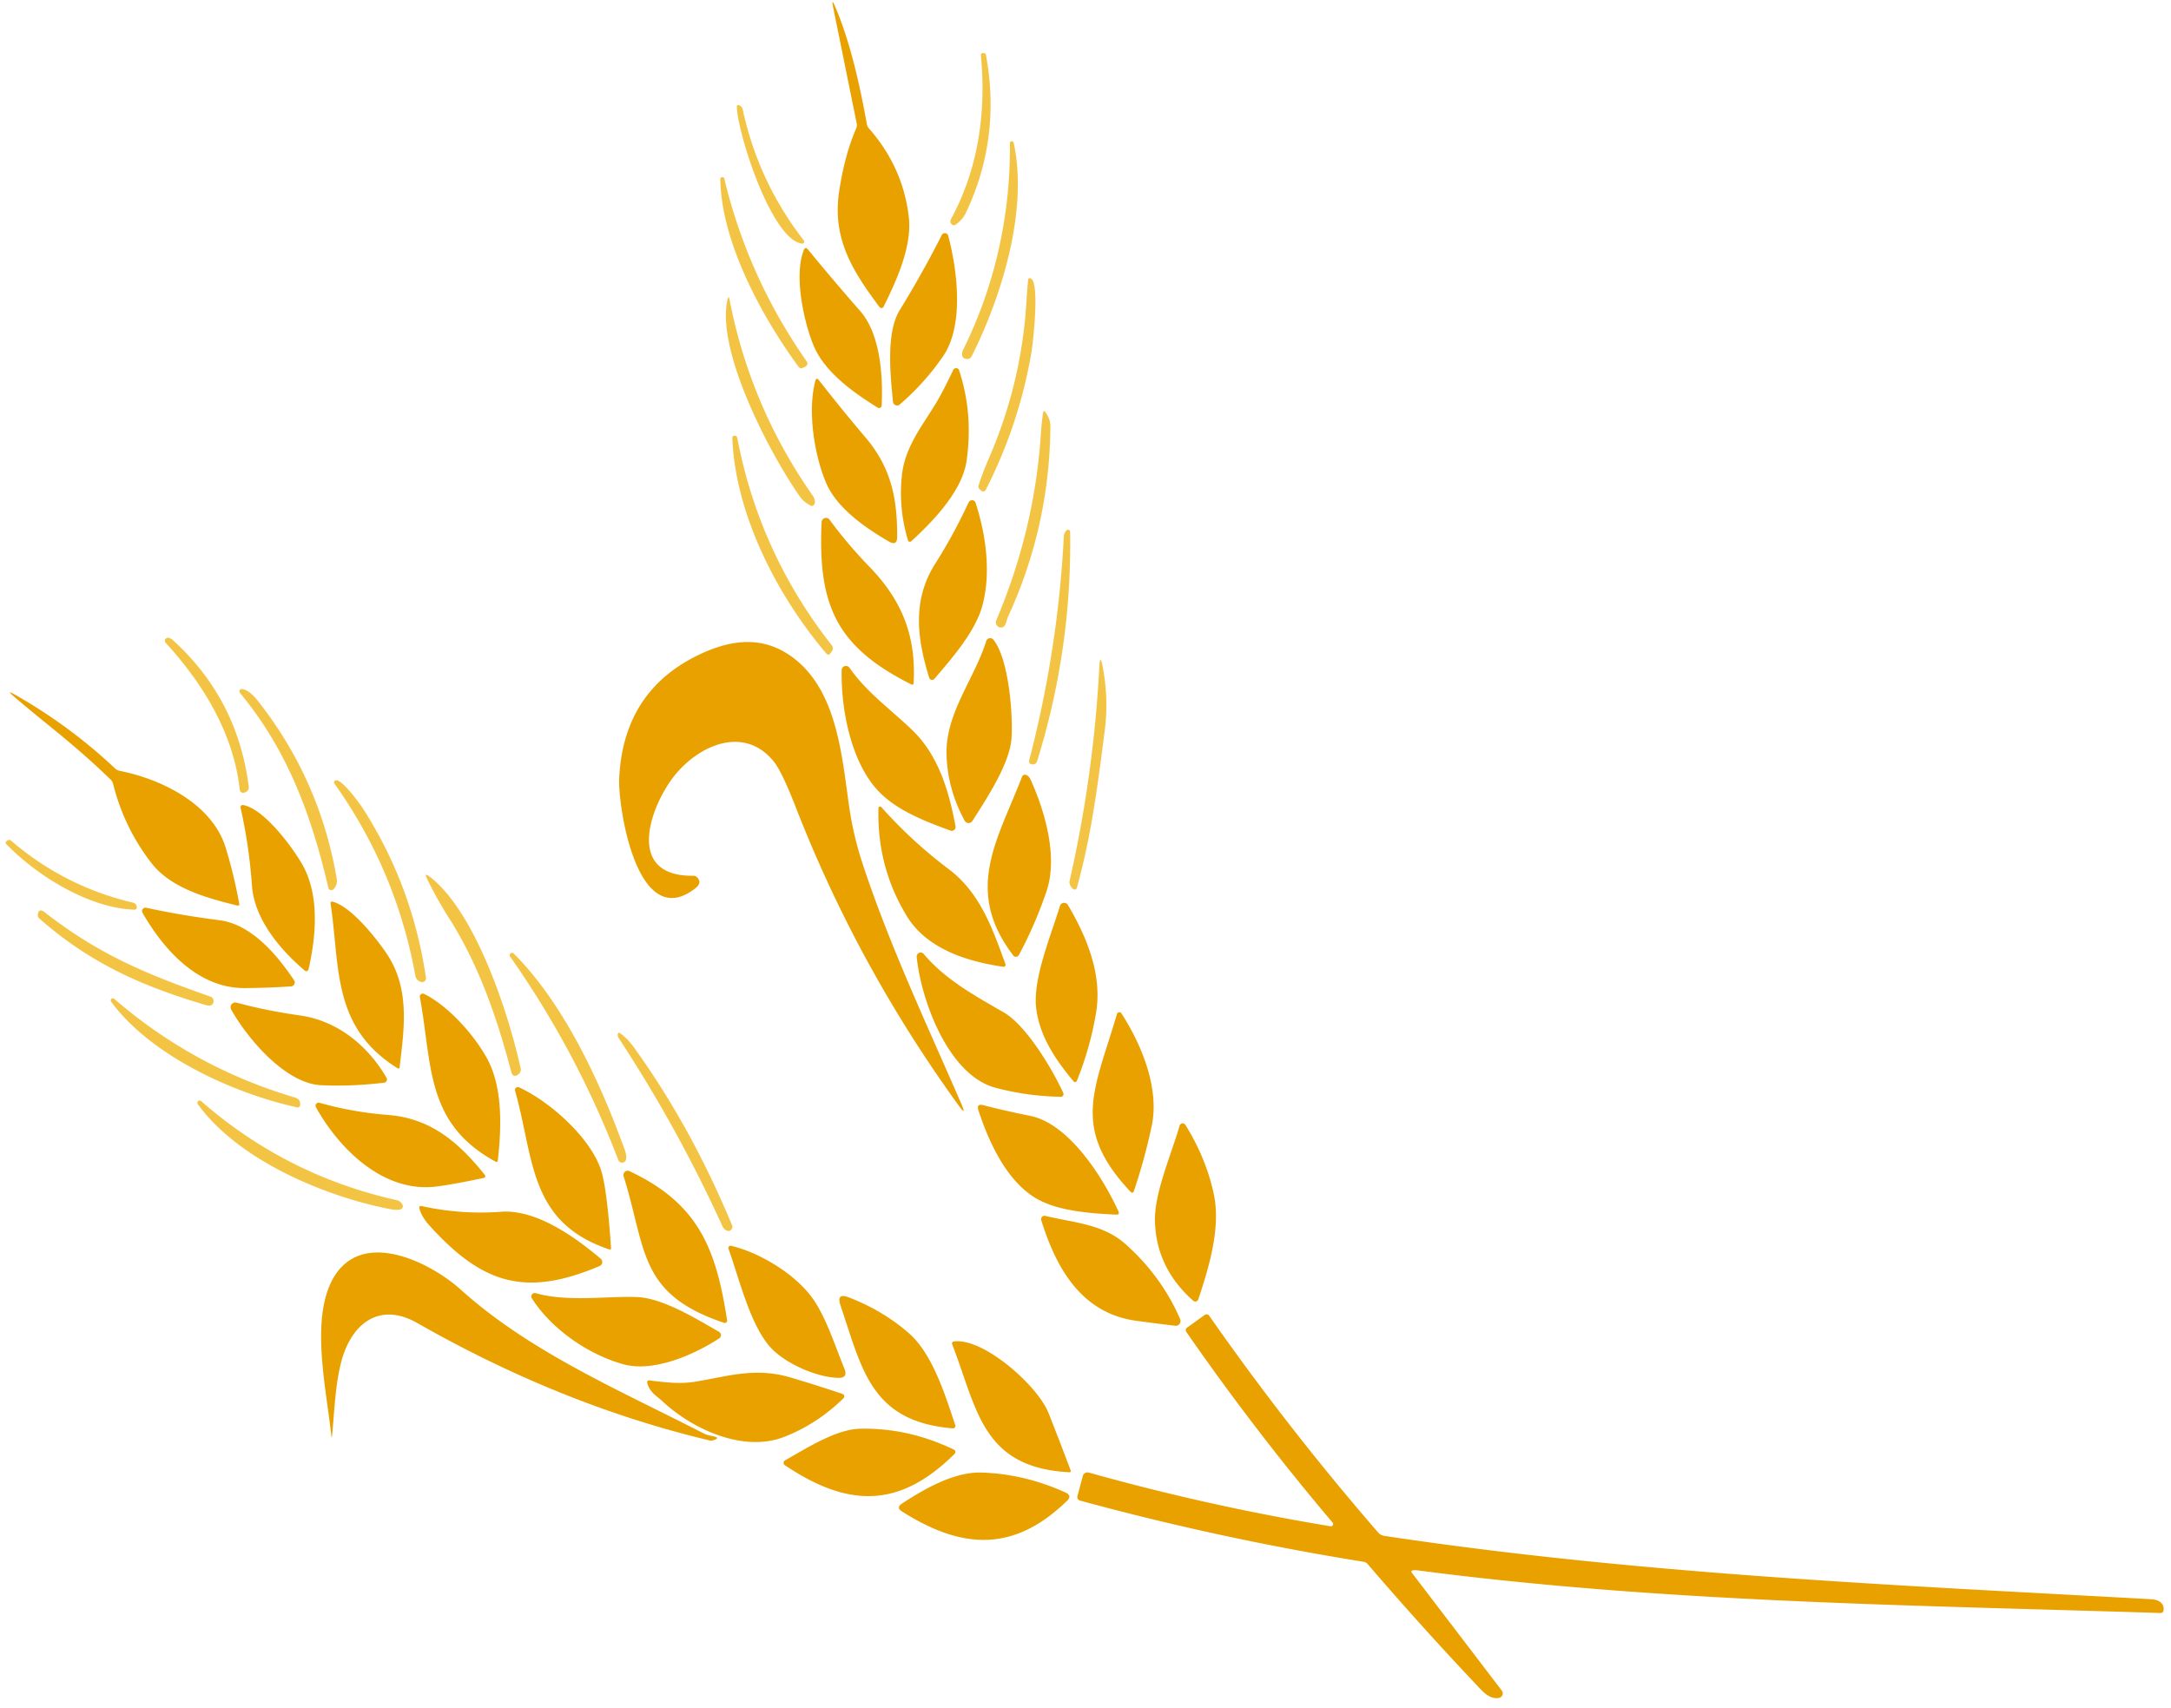 <svg xmlns="http://www.w3.org/2000/svg" viewBox="0 0 441 347" xmlns:v="https://vecta.io/nano"><path d="M174.03 25.11l-4.8-23.68q-.39-1.97.4-.12c3.17 7.33 5.15 16.64 6.46 23.91q.09.5.42.87 6.94 7.89 8.1 18.03c.68 5.94-2.51 12.93-5.13 18.19a.48.48 0 0 1-.82.07c-5.36-7.18-9.66-13.81-8.21-23.44q1.12-7.47 3.48-12.87.2-.46.1-.96zm8.74 37.88q4.69-7.63 8.53-15.24a.71.7-39.3 0 1 1.31.13c1.86 7 3.25 18.13-.97 24.38q-3.67 5.42-8.88 9.92a.83.83 0 0 1-1.36-.55c-.53-5.36-1.47-14.03 1.37-18.64zm-18.65-12.31q5.2 6.34 10.63 12.53c4.1 4.67 4.64 13.32 4.34 19.2a.52.52 0 0 1-.79.41c-4.93-3.08-10.77-7.17-13.04-12.64-1.93-4.66-4.06-14.14-1.98-19.37q.31-.78.84-.13zm29.52 24.47a.64.64 0 0 1 1.18.07q2.89 8.74 1.53 18.36c-.87 6.16-6.73 12.23-11.24 16.37a.41.41 0 0 1-.67-.18q-1.94-6.47-1.25-13.07c.7-6.81 5.19-11.25 8.19-17.02q1.11-2.13 2.26-4.53zm-13.04 34.88c-4.76-2.75-10.56-6.77-12.76-11.86-2.37-5.5-3.87-14.57-2.22-20.78q.21-.82.73-.15 4.67 5.98 9.52 11.7c5.12 6.04 6.42 12.32 6.37 20.14q-.01 1.89-1.64.95zm16.17-7.98a.76.75-41.6 0 1 1.4.08c2.12 6.55 3.17 14.23 1.39 20.88-1.39 5.19-6.03 10.55-9.76 14.9a.62.61 56.8 0 1-1.05-.22c-2.46-7.97-3.5-15.73 1.24-23.2q3.62-5.69 6.78-12.44zm-11.71 36.96c-15.02-7.56-18.98-15.89-18.16-32.97a.89.89 0 0 1 1.6-.48q3.62 4.94 8.13 9.6c6.55 6.76 9.48 13.99 8.96 23.54q-.03.56-.53.31zm15.28-8.79a.83.83 0 0 1 1.44-.28c3.19 3.92 4.02 15.52 3.69 20.06-.38 5.24-5.21 12.47-7.95 16.78a.91.91 0 0 1-1.57-.06q-3.52-6.48-3.68-13.54c-.19-8.3 5.66-15.26 8.07-22.96zm-59.52 47.69a1.06 1.02-22.4 0 1 .76.3q1.13 1.1-.35 2.26c-11.85 9.22-15.74-16.76-15.45-22.43q.9-17.94 16.61-25.22c6.38-2.96 12.49-3.56 18.17.4 9.69 6.75 10.46 20.83 12.02 31.21q.84 5.55 2.62 10.96c5.48 16.69 13.23 33.05 20.08 48.86q1.17 2.69-.56.31-20.52-28.32-33.06-60.54-2.82-7.24-4.44-9.26c-5.87-7.34-14.87-3.59-19.94 2.48-4.95 5.92-10.71 20.85 3.54 20.67zm44.55-29.53c5.31 5.15 7.43 12.46 8.73 19.5a.77.77 0 0 1-1.02.86c-4.93-1.8-10.54-3.94-14.3-7.67-5.86-5.81-7.98-16.92-7.81-24.95a.87.87 0 0 1 1.58-.47c3.52 5.05 8.41 8.46 12.82 12.73zM24.3 156.59c8.42 1.68 18.8 6.65 21.55 15.64q1.68 5.5 2.74 11.3.11.55-.44.42c-5.83-1.45-13.37-3.41-17.41-8.65q-5.57-7.22-7.76-16.06-.11-.48-.47-.83c-7.55-7.34-13.42-11.52-19.67-16.9q-1.74-1.49.25-.36 11.04 6.26 20.3 14.97.39.36.91.47zm183.27 1.3q.28-.73.99-.41.49.22.86 1.05c2.89 6.48 5.52 15.55 3.16 22.53q-2.26 6.69-5.62 12.96a.68.67 40.3 0 1-1.13.09c-10.09-13.24-3.24-23.34 1.74-36.22zm-158.18 5.65c4.3.78 10.1 8.68 12.05 12.14 3.51 6.23 2.77 14.54 1.23 21.26a.46.45-63.3 0 1-.74.25c-5.07-4.29-10.27-10.48-10.75-17.29q-.57-8.06-2.31-15.81a.46.45 88.7 0 1 .52-.55zm143.33 13.03c6.39 4.81 8.88 12.05 11.52 19.28a.41.41 0 0 1-.45.55c-7.19-1.05-15.47-3.58-19.54-10.22q-6.12-9.97-5.81-22a.34.33 25.1 0 1 .59-.21q6.21 6.97 13.69 12.6zm-125.07 6.62c3.98 1.14 9.25 8.05 11 10.7 4.66 7.09 3.46 15.08 2.51 23a.22.22 0 0 1-.34.16c-13.46-8.33-11.73-20.64-13.66-33.42q-.09-.6.49-.44zm147.66.85a.89.89 0 0 1 1.62-.19c3.91 6.64 7.02 14.22 5.7 21.99q-1.18 6.98-3.83 13.59-.3.76-.82.13c-3.55-4.25-6.8-9.01-7.5-14.76-.72-5.89 2.96-14.62 4.83-20.76zm-170.75 2.9c6.54.84 11.71 7.02 15.18 12.2a.8.8 0 0 1-.61 1.24q-4.5.31-9.37.35c-9.49.07-16.5-7.75-20.81-15.3a.69.69 0 0 1 .75-1.02q7.17 1.55 14.86 2.53zm159.34 18.73c4.57 2.65 9.8 11.39 12.09 16.36a.55.55 0 0 1-.51.78q-6.69-.1-13.22-1.82c-9.68-2.54-15.18-17.91-16.05-26.6a.81.81 0 0 1 1.42-.6c4.4 5.24 10.4 8.49 16.27 11.88zm-117.73-3.75c4.75 2.35 9.93 8.03 12.67 12.93 3.36 5.99 3.03 14.3 2.27 20.97a.26.26 0 0 1-.38.2c-14.4-7.8-12.89-19.71-15.44-33.44a.61.61 0 0 1 .88-.66zm-25.27 4.36c7.63 1.07 13.85 6.14 17.62 12.69a.65.65 0 0 1-.48.97q-6.42.8-12.79.52c-7.26-.32-15-9.5-18.29-15.37a.96.96 0 0 1 1.09-1.4q6.16 1.65 12.85 2.59zm168.83 35.91c-12.36-13.03-7.33-20.86-2.84-36.2a.5.5 0 0 1 .9-.13c4.12 6.38 7.79 15.26 6.15 22.92q-1.45 6.82-3.65 13.29a.33.33 0 0 1-.56.12zM105.45 220.9c6.35 2.91 14.94 10.58 16.8 17.35q1.11 4.04 1.87 15.25.03.45-.4.3c-16.39-5.49-15.21-18.53-19.09-32.2a.59.59 0 0 1 .82-.7zm-26.64 5.6c8.6.67 14.24 5.43 19.59 12.07q.48.59-.27.75-5.79 1.24-9.38 1.71c-10.71 1.41-19.77-7.47-24.58-16.11a.62.62 0 0 1 .71-.89q6.82 1.92 13.93 2.47zm130.46.19c7.84 1.57 14.71 12.38 17.9 19.35q.35.75-.48.71c-5.06-.24-11.7-.71-16.06-3.21-6.08-3.48-9.72-11.4-11.87-17.95q-.48-1.45.99-1.07 4.39 1.14 9.52 2.17zm33.12 37.56q-7.52-6.65-7.78-16.13c-.16-5.75 3.29-13.46 5-19.43a.65.65 0 0 1 1.18-.17q4.2 6.75 5.76 14.01c1.48 6.83-.95 14.87-3.14 21.44a.63.63 0 0 1-1.02.28zm-114.52-26.33c14.16 6.65 17.6 15.93 19.83 30.29a.47.47 0 0 1-.62.52c-17.48-5.85-15.74-14.92-20.4-29.76a.87.86-86.2 0 1 1.19-1.05zm-5.84 17.79a.88.88 0 0 1-.22 1.48c-15.07 6.39-23.8 3.67-34.55-8.2q-1.59-1.76-2.05-3.41-.19-.71.52-.55 7.93 1.74 16.01 1.14c7.17-.53 14.99 5.07 20.29 9.54zm106.54-3.02q7.36 6.53 11.15 15.27a.98.98 0 0 1-1.01 1.37q-4.17-.5-7.88-1.01c-11.17-1.52-16.28-10.69-19.32-20.44a.69.69 0 0 1 .82-.88c5.55 1.37 11.65 1.61 16.24 5.69zm-80.06.39c5.76 1.38 12.65 5.54 16.24 10.25 2.87 3.75 4.78 9.83 6.79 14.76q.75 1.86-1.25 1.82c-4.49-.1-10.75-2.94-13.7-6.11-4.12-4.44-6.35-13.74-8.61-20.13a.45.45 0 0 1 .53-.59zm-80.89 6.72c5.83-10.49 19.93-3.26 25.94 2.16 14.2 12.8 32.51 20.55 49.38 29.24.86.44 1.48.42 2.39.7q.63.19.05.51c-.18.1-.88.31-1.09.25q-30.2-7.16-59.53-23.89c-7.74-4.41-13.48.18-15.48 8.03-1.2 4.69-1.35 10.06-1.84 14.9q-.07.65-.14 0c-.93-9.18-4.33-23.53.32-31.9zm58.92 17.33c-7.29-2.06-14.63-7.28-18.51-13.39a.7.7 0 0 1 .78-1.04c6.48 1.87 14.92.53 20.69.8 5.15.24 11.92 4.39 16.55 7.06a.79.78-46.4 0 1 .03 1.34c-5.07 3.3-13.36 6.98-19.54 5.23zm67 13.04c-16.62-1.37-18.4-11.96-22.81-24.98q-.89-2.62 1.68-1.63 6.88 2.65 12.16 7.23c4.86 4.21 7.44 12.65 9.48 18.74a.49.49 0 0 1-.51.64zm93.39 28.86a.27.27 0 0 0-.17.43l18.31 23.99a.94.93-22.9 0 1-.61 1.49c-1.74.26-2.97-.98-4.15-2.24q-11.54-12.2-22.48-24.94-.34-.41-.87-.49-29.07-4.67-57.47-12.4-.82-.22-.6-1.04l1.07-3.99a.98.98 0 0 1 1.21-.69q24.25 6.8 49.1 10.91a.46.45-15.1 0 0 .43-.74q-15.77-18.62-29.67-38.67-.41-.58.17-.99l3.43-2.47q.62-.44 1.06.19 15.98 22.87 34.27 43.96a2.01 1.97-15.6 0 0 1.22.67c51.81 7.8 103.62 10 155.83 12.87 1.39.08 2.65.74 2.48 2.22q-.07.6-.66.58c-50.29-1.61-100.88-2.11-150.83-8.66q-.55-.07-1.07.01zm-69.68-19.94c-17.75-.92-18.7-12.7-23.8-25.92q-.23-.6.41-.67c6.07-.65 16.94 9.03 19.13 14.55q2.31 5.83 4.51 11.7a.25.25 0 0 1-.25.34zm-82.66-14.4c-1.18-1.11-2.57-1.78-3.09-3.67q-.19-.67.5-.58c3.23.39 6.05.77 9.3.24 6.58-1.09 12.1-2.95 19.19-.87q5.32 1.57 10.66 3.37a.52.52 0 0 1 .2.86q-5.31 5.23-12.08 7.87c-8.26 3.22-18.62-1.56-24.68-7.22zm24.82 12.95a.57.57 0 0 1 .04-.96c4.29-2.4 10.33-6.34 15.31-6.44q9.74-.2 18.99 4.24a.55.54-54.8 0 1 .15.88c-11.27 11.17-21.67 10.89-34.49 2.28zm23.82 9.42q-1.26-.79-.01-1.61c4.47-2.92 10.55-6.47 16.14-6.3q8.74.27 17.07 4.05 1.41.63.3 1.71c-10.83 10.51-21.33 9.85-33.5 2.15z" fill="#e9a100"/><path d="M193.2 44.46c5.54-10.22 7.15-21.67 6.05-33.17q-.04-.48.45-.52.51-.03.6.48 3.07 16.82-4.07 31.93-.68 1.45-2.09 2.44-.41.29-.8-.04-.51-.43-.14-1.12zm-30.28 5.03c-6.11-.71-12.98-21.97-13.24-27.69q-.04-.69.57-.37.5.26.64.89 3.18 14.66 12.39 26.52a.4.4 0 0 1-.36.65zm33.62 23.44c-1.21.05-1.3-1.05-.91-1.83q9.68-19.67 9.52-42.03a.38.38 0 0 1 .75-.09c3.01 13.55-2.36 31.14-8.53 43.41a.98.96-77.4 0 1-.83.54zm-50.22-36.57a.41.41 0 0 1 .8-.1q4.85 20.18 16.76 37.17a.71.71 0 0 1-.28 1.05l-.53.25q-.52.24-.86-.22c-7.41-10.1-15.74-25.38-15.89-38.15zm62.2 24.57q.11-1.98.32-4 .07-.66.63-.3c1.71 1.08.4 12.91.02 15.12q-2.51 14.54-9.25 27.76a.59.59 0 0 1-.95.15l-.33-.32q-.31-.31-.18-.73.69-2.26 2.22-5.8 6.59-15.29 7.52-31.88zm-43.8 41.81q-1.47-.76-2.2-1.81c-6.02-8.56-17.1-29.58-14.75-40.04q.23-1.02.43.01 4.23 21.73 16.91 39.81.31.43.4.95.14.78-.4 1.07a.42.41 42.9 0 1-.39.01zm46.75-15.07q.11-1.82.41-3.77.1-.71.51-.12.99 1.42.98 2.74-.13 20.43-8.68 38.93c-.26.58-.33 2.16-1.49 2.02a1.05 1.04-74.8 0 1-.83-1.45q7.87-18.53 9.1-38.35zm-42.5 44.66l-.27.37q-.42.57-.88.03c-9.92-11.69-18.44-28.15-19.06-43.72q-.02-.5.48-.49.44 0 .53.46 4.47 23.38 19.18 42.1a1.03 1.02 44.2 0 1 .02 1.25zm47.13-23.4q.03-.64.56-1.19a.42.42 0 0 1 .72.29q.37 23.87-6.72 46.64a.86.86 0 0 1-.81.61q-1.02.02-.76-.95 5.82-22.33 7.01-45.4zM35.16 130.08q13.13 11.96 15.37 29.74a1.07 1.04-15.7 0 1-.64 1.11q-1.08.46-1.22-.72c-1.3-11.35-7.44-21.33-15.04-29.65a.59.59 0 0 1 .19-.93q.56-.26 1.34.45zm188.83 5.36q1.24 6.56.42 12.96c-1.4 10.86-2.69 21.26-5.65 31.89q-.17.62-.74.33c-.44-.23-.88-1.11-.76-1.63q4.89-21.48 6.05-43.51.15-2.84.68-.04zm-174.85 4.54c1.22.14 2.4 1.34 3.13 2.26q12.68 16.01 16.13 36.25.22 1.28-.67 2.16a.61.61 0 0 1-1.03-.29c-3.43-14.68-8.23-27.85-17.97-39.62a.47.47 0 0 1 .41-.76zm18.96 18.57c1.19-.57 5.01 4.75 5.64 5.72q10.06 15.72 12.79 34.38a.76.75.9 0 1-.88.85c-.63-.11-1.15-.58-1.27-1.24q-3.86-21.37-16.44-39.07a.43.43 0 0 1 .16-.64zM27.3 184.8c-9.05-.3-19.5-6.64-25.96-13.25q-.39-.4.05-.73.48-.36.82-.07 10.87 9.34 24.8 12.62.65.15.78.87a.49.48 86.5 0 1-.49.56zm60.01-6.69c9.16 7.08 15.86 27.19 18.46 38.95a1.13 1.13 0 0 1-.42 1.15q-1.14.9-1.52-.53c-2.84-10.84-6.59-21.73-12.65-31.22q-2.37-3.71-4.42-7.9-.7-1.42.55-.45zm-44.52 24.37a.9.89-76.6 0 1 .59.97q-.16 1.15-1.61.72c-12.9-3.83-23.37-8.42-33.79-17.58a.94.91 24.8 0 1-.3-.78q.16-1.45 1.45-.45c11.33 8.84 21.22 12.73 33.66 17.12zm60.83-8.15a.48.48 0 0 1 .73-.62c9.87 9.81 17.2 25.34 21.96 38.27.32.87 1.17 2.68.83 3.67a.82.82 0 0 1-1.54.02q-8.43-22.04-21.98-41.34zm-43.8 28.6q1.34.4 1.14 1.57-.1.57-.67.45C46.98 222 30.48 214.29 22.58 203.5a.43.43 0 0 1 .63-.58q16.15 13.95 36.61 20.01zm66.11-13.05c1.29.9 2.22 2.01 3.13 3.29q11.45 15.98 19.66 35.78a.78.77 48.3 0 1-.03.64c-.56 1.02-1.62.21-1.92-.44q-9.11-20.01-21.17-38.38c-.11-.17-.15-.66-.09-.79q.15-.29.42-.1zm-45.34 33.93q.71.15 1.14.86a.71.7-19.8 0 1-.5 1.06q-.83.13-1.95-.09c-13.24-2.55-30.89-9.95-39.06-21.29a.46.46 0 0 1 .68-.62q17.27 15.07 39.69 20.08z" fill="#f3c444" fill-opacity=".996"/></svg>